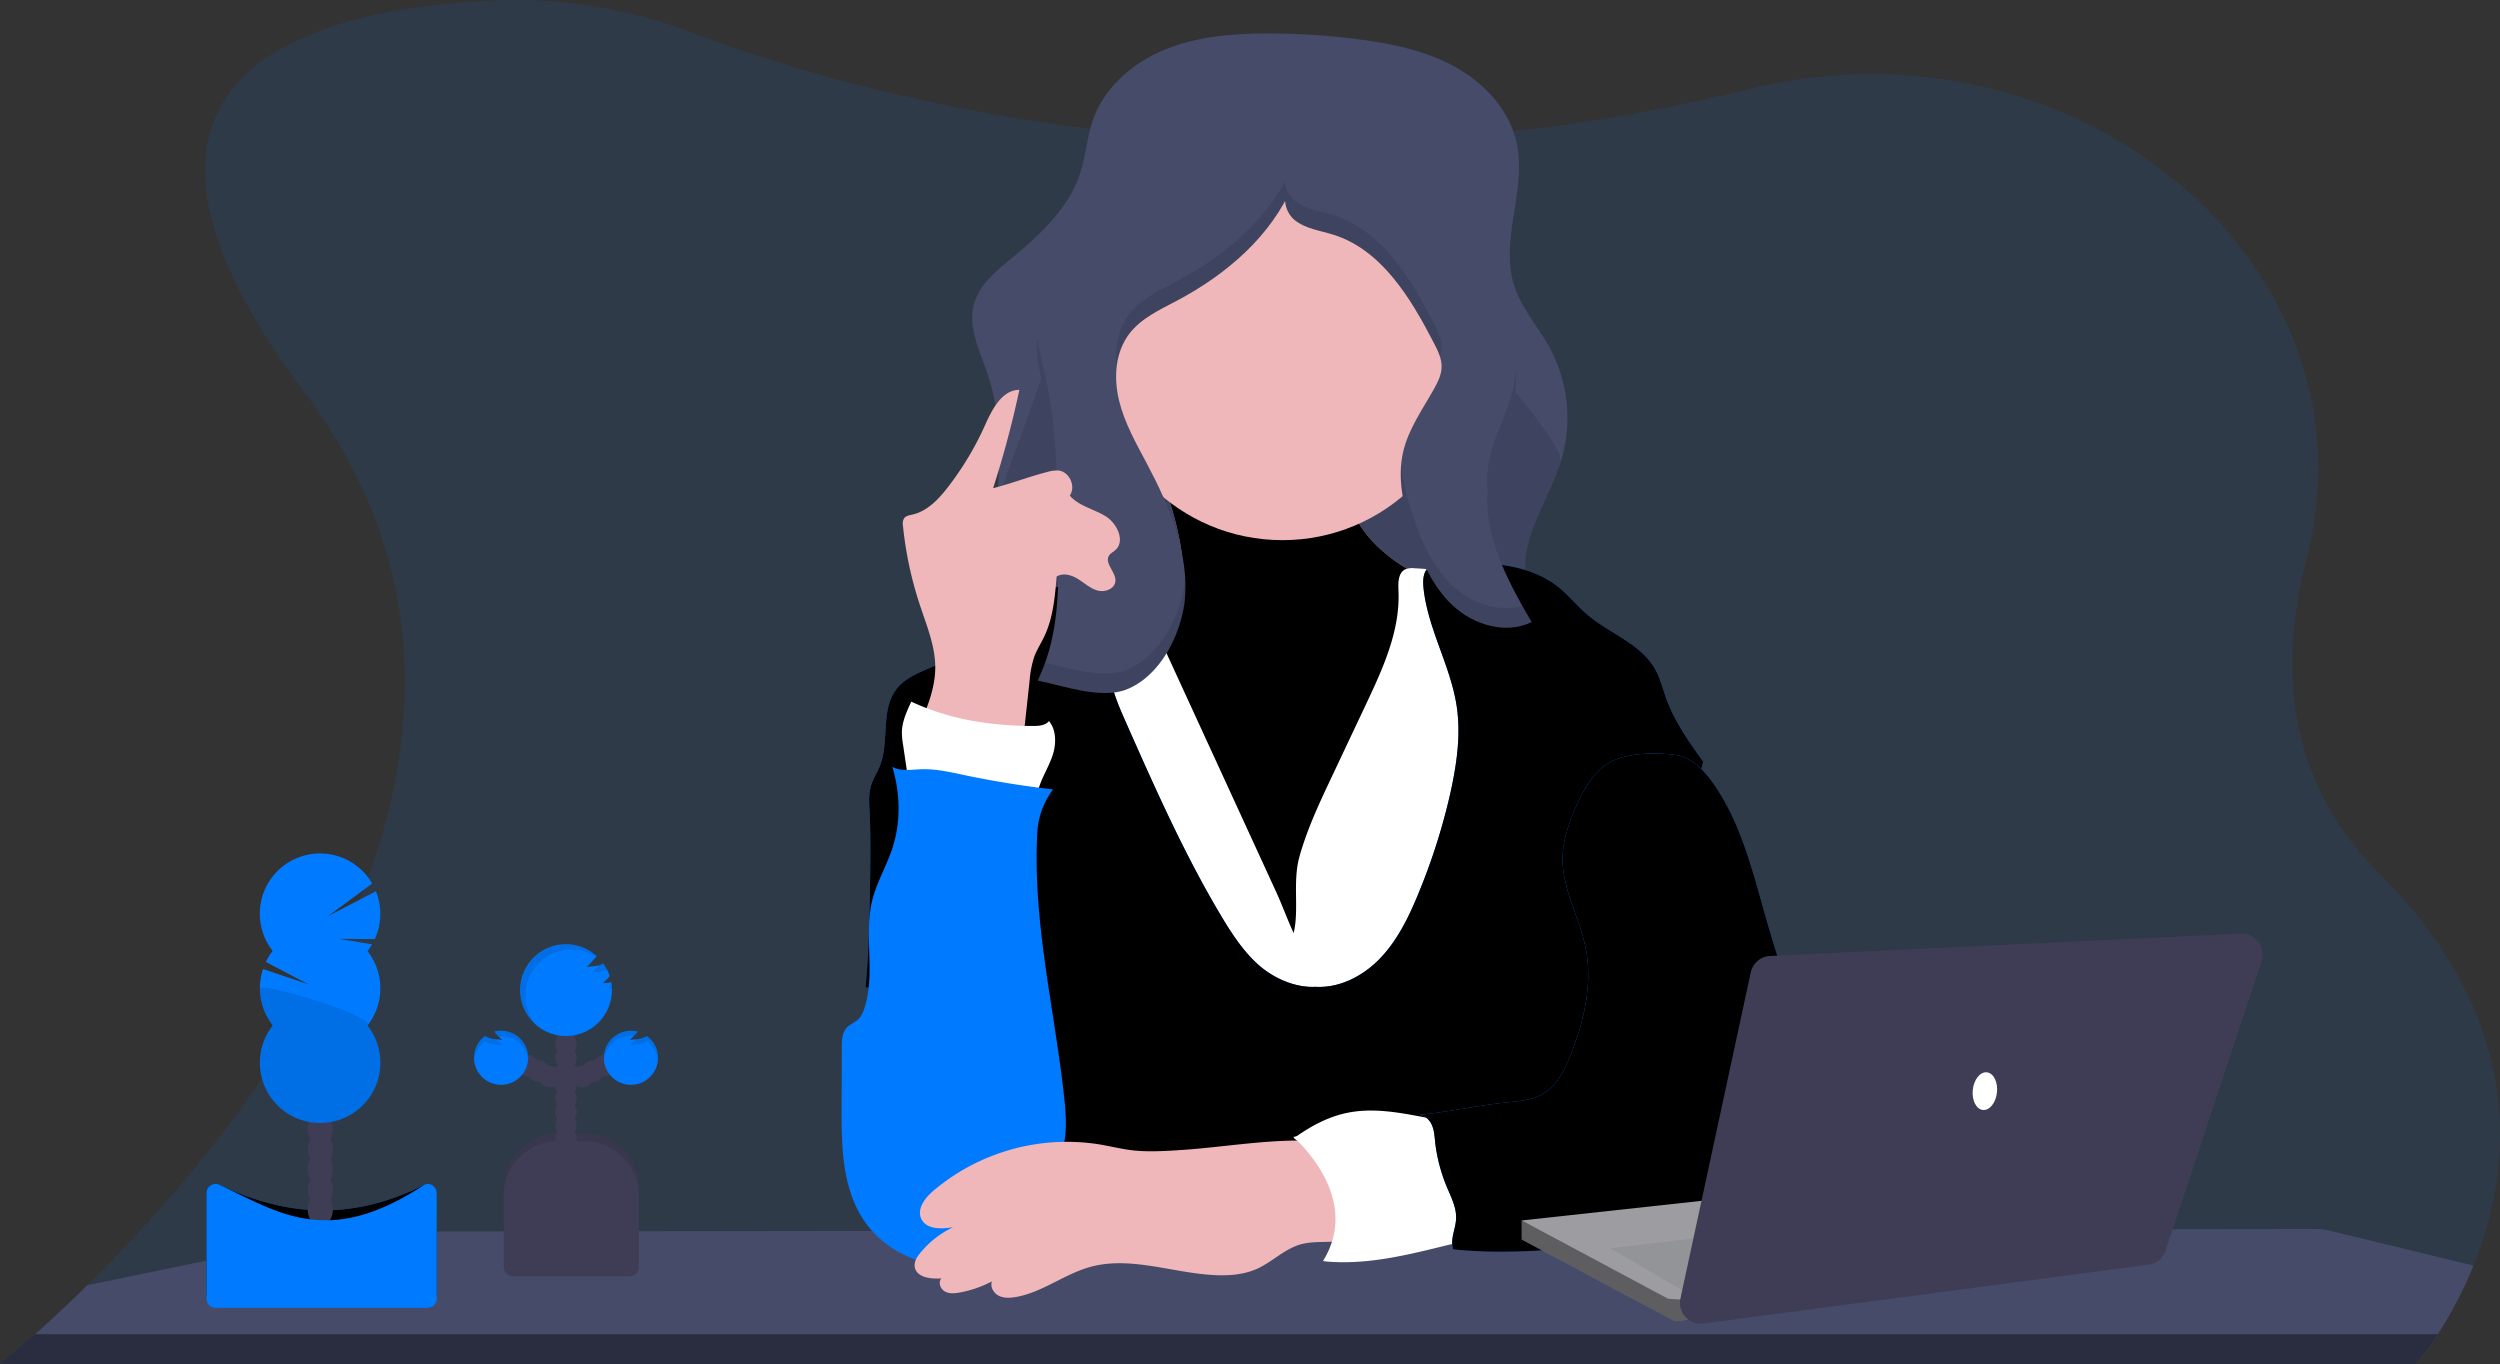 <svg xmlns="http://www.w3.org/2000/svg" xmlns:xlink="http://www.w3.org/1999/xlink" viewBox="0 0 1150 627.49"><rect x="0" y="0" width="1150" height="627.49" fill="#333333" stroke="none"/><style><![CDATA[.B{opacity:.1}.C{fill:#007bff}.D{fill:#3f3d56}.E{fill:#efb7b9}.F{fill:#454b69}]]></style><path d="M1137.8 582.18a188.54 188.54 0 0 1-16.41 31.56 135.82 135.82 0 0 1-9.94 13.67.7.7 0 0 1-.11.12H0l.15-.12c1-.78 6.87-5.53 16-13.67 6.55-5.83 14.77-13.4 24-22.53 75.5-74.25 220.5-250 99.73-411C27.6 30.54 148.5 3.38 228.23.2a227.81 227.81 0 0 1 89.86 14.69c36.84 14 104.17 35.46 191.9 45.3l8.72.93a840.12 840.12 0 0 0 139.78 2.54l4.14-.28a830.62 830.62 0 0 0 136.72-21.15l8.64-2.05c149.63-34.62 287.57 83.37 253.08 216.7-12.75 49.32-9.5 101.9 33 144.42 69.6 69.42 61.17 137.8 43.75 180.86z" class="B C"/><path d="M1137.8 582.18a188.54 188.54 0 0 1-16.41 31.56 135.82 135.82 0 0 1-9.94 13.67H.15c1-.78 6.87-5.53 16-13.67 6.55-5.83 14.77-13.4 24-22.53L157.28 567a22.79 22.79 0 0 1 4.6-.47l903.7-1.2a23.45 23.45 0 0 1 5.47.65z" class="F"/><path d="M16.15 613.74h1105.2a135.82 135.82 0 0 1-9.94 13.67H.1c.98-.83 6.85-5.58 16-13.67z" opacity=".4"/><path d="M733.22 302.74l-2.22.43-100.36 19.28c-29.15 5.6-58.72 11.23-88.33 9.08-21.45-1.56-41.5-7.92-62.1-13.5-11.65-3.16-24-4.42-27.95-17.46-5.45-18 3.42-44.65 5.5-62.9 2-17.9 3.18-36.25-.38-53.94a95.9 95.9 0 0 0-3.12-11.74c-3.57-10.6-9.18-21.6-6.15-32.35 2.4-8.53 9.68-14.62 16.5-20.26 13.36-11 27-23.33 32.3-39.82 2.6-8 3.1-16.6 5.9-24.55 5.3-15.1 18.65-26.4 33.5-32.37s31.16-7.25 47.17-7.25a319.6 319.6 0 0 1 42.27 2.81c15.28 2 30.7 5.3 44.13 12.87s24.75 20 27.88 35.14c4.43 21.4-7.87 44.2-1.27 65 3.32 10.5 11 19 16.33 28.62a68.17 68.17 0 0 1 5 53c-6.38 19.77-22 39.77-14 58.94 5.1 12.2 18.1 18.7 27.15 28.36q1.2 1.3 2.26 2.6z" class="F"/><path d="M731 300.22v2.95l-100.36 19.28c-29.15 5.6-58.72 11.23-88.33 9.08-21.45-1.56-41.5-7.92-62.1-13.5-11.65-3.16-24-4.42-27.95-17.46-5.45-18 3.42-44.65 5.5-62.9 2-17.9 32.8-83.25 29.23-100.94l184 8c1.24 9.77 49.87 58.8 46.84 68.18-6.38 19.77-22 39.77-14 58.94 5.1 12.2 18.1 18.7 27.16 28.36z" class="B"/><use xlink:href="#B" class="E"/><use xlink:href="#B" class="B"/><path d="M611.6 359.48l16.7-35.38c7.83-16.58 15.83-34 15-52.3-.16-3.64-.2-8.2 3-9.84a8.58 8.58 0 0 1 4.39-.56 177.59 177.59 0 0 1 51.51 10.42c3.2 1.16 6.5 2.5 8.75 5.06s3.16 6 3.93 9.3a271.54 271.54 0 0 1 5.73 33.87c3 28.22 1.5 56.7 0 85l-4.44 86.43a8.26 8.26 0 0 1-.73 3.56c-1.1 2-3.58 2.67-5.8 3.05-8.6 1.47-17.37 1.17-26.07.84-61.2-2.32-122.72-5.88-183.52 1.54q.4-13.5-.43-27c-2.4-38.9-12.5-76.83-22.4-114.5-5.77-22-11.36-46-2.07-66.73a28.59 28.59 0 0 1 5.79-8.82c3.95-3.87 9.34-5.9 14.68-7.37a93.43 93.43 0 0 1 28.29-3.2l63.05 137.27c2.88 6.28 5.25 12.9 8.12 19.1 2.58-10.7-.52-23.26 2.58-34.87 3.34-12.05 8.6-23.58 13.93-34.84z" fill="#fff"/><use xlink:href="#C" class="C"/><use xlink:href="#C" class="B"/><circle cx="589.91" cy="162.75" r="85.72" class="E"/><path d="M544.93 276.98c2.35-22.18-6.87-43.88-17.3-63.6-5-9.42-10.36-18.8-12.87-29.16s-1.8-22.07 4.63-30.58c5.46-7.24 14.12-11.15 22.13-15.4 22.6-12 43.28-29.64 53.22-53.23-5.62 3.06-4.16 12.2.8 16.22s11.72 4.8 17.82 6.73c22.24 7 35.58 29.18 46.28 49.9 1.75 3.38 3.53 6.95 3.5 10.76s-1.76 7.2-3.58 10.43c-5.28 9.4-11.74 18.43-14.14 28.94-2.75 12 .15 24.62 3.92 36.4 4 12.52 9.3 25.14 18.9 34.12s24.5 13.44 36.3 7.64c-11.8-20.27-24-42.92-19.4-65.9 2.22-11 8.2-21 10.73-31.94 4.84-20.87-3.22-42.34-11.13-62.26L661.1 66.6c-3.6-9.1-7.72-18.8-16-23.94-5.6-3.47-12.38-4.37-18.94-5-21.12-1.88-43-1.26-62.66 6.6-35.82 14.3-58.28 49.6-76.1 83.8-5.34 10.25-10.6 21.14-10.4 32.7.12 6.34 1.9 12.5 3.33 18.7 5.86 25.16 6.18 51.23 6.48 77.06.23 19.82-.8 38.5-9.47 56.55 11.88 2.36 29.1 8.73 40.87 4.07 15.33-6.06 24.77-24.73 26.7-40.16z" class="F"/><path d="M486.78 256.1q.06-4.23 0-8.54c-.3-25.83-.62-51.9-6.48-77.06a130.05 130.05 0 0 1-3.06-14.88 38.89 38.89 0 0 0-.27 5.19c.12 6.34 1.9 12.5 3.33 18.7 5.83 25 6.2 50.92 6.48 76.6zm209.1-67.8a60.51 60.51 0 0 0 1.3-17.82 55.54 55.54 0 0 1-1.3 8.82c-2.54 11-8.5 20.9-10.73 31.94a53 53 0 0 0-.8 14.78 52.45 52.45 0 0 1 .8-5.78c2.22-11.03 8.2-20.98 10.73-31.94zm-33.52-24.26a14.41 14.41 0 0 0 .78-4.41c0-3.8-1.76-7.38-3.5-10.76-10.7-20.72-24-42.88-46.28-49.9-6.1-1.92-12.85-2.7-17.82-6.73a12.68 12.68 0 0 1-4.38-8.8c-10.84 19.9-29.46 35.12-49.64 45.8-8 4.25-16.67 8.16-22.13 15.4-5.13 6.8-6.62 15.65-5.73 24.2a30.61 30.61 0 0 1 5.73-15.21c5.46-7.24 14.12-11.15 22.13-15.4 20.18-10.7 38.8-25.9 49.64-45.8a12.68 12.68 0 0 0 4.38 8.8c5 4 11.72 4.8 17.82 6.73 22.24 7 35.58 29.18 46.28 49.9a39.4 39.4 0 0 1 2.73 6.17zm5.9 105.46c-9.6-9-14.9-21.6-18.9-34.12a98.77 98.77 0 0 1-4.8-21.71c-.93 10.27 1.62 20.78 4.8 30.7 4 12.52 9.3 25.14 18.9 34.12s24.5 13.44 36.3 7.64l-4.23-7.4c-10.97 3.1-23.57-1.3-32.07-9.25zm-123.32-1.52c-1.93 15.43-11.37 34.1-26.74 40.2-10.67 4.23-25.86-.63-37.45-3.32a86.63 86.63 0 0 1-3.42 8.25c11.88 2.36 29.1 8.73 40.87 4.07 15.37-6.1 24.8-24.77 26.74-40.2a69.48 69.48 0 0 0 .22-11.62c-.06.87-.15 1.75-.22 2.62z" class="B"/><path d="M666.1 515.92c-15.45-2.45-31.13-7.18-46.45-4-8.88 1.84-17 6.26-24.38 11.6 4.06 3.25 8.8 6.15 11.38 10.67a42 42 0 0 1 3.58 9.87c1.62 6 3.25 12.12 3.5 18.36s-1 12.74-4.72 17.77c19.48 1.92 38.36-2.88 57.36-7.57a15.71 15.71 0 0 0 6.07-2.45c3-2.36 3.88-6.56 3.9-10.4 0-6.84-1.92-13.5-3.87-20.07-2.32-7.87-4.04-15.97-6.37-23.8z" fill="#fff"/><use xlink:href="#D" class="C"/><use xlink:href="#D" opacity=".08"/><path d="M422.8 334.26c3.63-8.62 7.32-17.52 7.42-26.87.1-10.1-4-19.7-7.14-29.3a169.49 169.49 0 0 1-7.71-36.19 5 5 0 0 1 .5-3.47c.83-1.17 2.43-1.4 3.84-1.72 6.92-1.58 12.15-7.17 16.47-12.8a140.34 140.34 0 0 0 16.86-28.16c3.3-7.37 7.8-16.36 15.87-16.43a458.36 458.36 0 0 1-12.08 45.25c8.45-2.16 16.48-5.3 24.93-7.46a14.93 14.93 0 0 1 5.12-.68c5.06.53 8.16 7.38 5.22 11.53 4.13 4.84 11 6.14 16.4 9.46s9.28 11.54 4.48 15.7c-.94.8-2.13 1.38-2.8 2.42-2.32 3.58 3.36 7.7 2.9 11.93-.38 3.47-4.83 5.1-8.2 4.17s-6-3.44-9-5.3-6.92-3-9.83-1.08c-.78 9.4-1.62 19-5.7 27.57-1.5 3.13-3.4 6.06-4.6 9.3a45.88 45.88 0 0 0-2.12 10.93l-3.63 33.2c-17.32 3.47-32.85-1.72-47.2-12z" class="E"/><path d="M418.58 364l-3.2-21.6a35.1 35.1 0 0 1-.51-5.32c0-5 2.2-9.77 4.33-14.32 17.65 8.24 36.73 11.17 56.2 11.18 2.57 0 5.5-.24 7.1-2.25 3.3 3.8 3.4 9.94 2 14.78s-4.12 9.2-5.92 13.92c-.9 2.4-1.65 5-3.4 6.84-2.7 2.9-7.08 3.4-11.06 3.4a70.71 70.71 0 0 1-12.48-1.19c-10.66-1.98-22.42-7.35-33.08-5.44z" fill="#fff"/><path d="M484.4 363.13q-20.55-2.34-40.83-6.6c-6.63-1.4-13.32-2.94-20.08-2.67-4.4.18-9.13 1.06-13-1.12 3.77 12.83 4 26.35-.5 38.94-2.67 7.5-6.74 14.5-8.7 22.2-4.08 16.15 1.52 33.76-3.58 49.62a12.56 12.56 0 0 1-3.08 5.52c-1.56 1.43-3.7 2.17-5.13 3.72-2.12 2.28-2.25 5.7-2.26 8.82l-.1 27.55c-.06 17.54.17 36.14 9.43 51 10.56 17 32.8 25.8 52.14 20.64a38.76 38.76 0 0 0 14.16-6.93c6.72-5.34 11-13.06 15.2-20.58 5-9 10-18.2 11.6-28.33 1.14-7.17.5-14.5-.32-21.7-4.52-40-14.33-79.66-12.22-119.8a36.31 36.31 0 0 1 7.27-20.28z" class="C"/><path d="M541.67 529.13c-6.95.4-13.95.8-20.87 0-5-.6-9.88-1.83-14.84-2.67a95.11 95.11 0 0 0-76.59 21.28c-3.84 3.28-7.72 8.3-5.6 12.9 2.28 4.94 9.25 4.8 14.62 3.88a44 44 0 0 0-15 11.73c-1.5 1.83-2.92 4-2.63 6.37.6 4.95 7.33 5.85 12.3 5.42-1.62 1.74-.53 4.82 1.53 6s4.62.94 6.95.5a51.52 51.52 0 0 0 14.76-5.11c-.94 2.45.7 5.32 3 6.54s5.12 1.13 7.7.7c12.22-2 22.42-10.5 34.34-13.84 19.06-5.33 39 3.17 58.8 3.77 6.2.2 12.56-.44 18.2-3 6.93-3.15 12.52-9.06 19.84-11.16 8.13-2.32 17.46.35 24.9-3.66 5.4-2.9.53-25.34-.85-29.66-2.53-7.9-5.07-13.14-13.5-13.94-21.33-2.1-45.6 2.7-67.1 3.93z" class="E"/><path d="M594.88 523s32.3 27.33 13.66 57.15l36-12.43v-26.1c0-1.24-13.67-19.87-13.67-19.87l-16.15-2.5z" fill="#fff"/><path d="M256.8 521.32h12.1a25 25 0 0 1 25 25v37.1h-62.1v-37.1a25 25 0 0 1 25-25z" class="D"/><path d="M256.8 521.32h12.1a25 25 0 0 1 25 25v37.1h-62.1v-37.1a25 25 0 0 1 25-25z" class="B"/><g class="D"><circle cx="260.36" cy="530.01" r="4.97"/><circle cx="260.36" cy="523.8" r="4.97"/><circle cx="260.36" cy="517.59" r="4.97"/><circle cx="260.36" cy="511.38" r="4.97"/><circle cx="260.36" cy="505.17" r="4.97"/><circle cx="260.36" cy="498.96" r="4.97"/><circle cx="260.36" cy="492.74" r="4.97"/><circle cx="267.82" cy="495.23" r="4.97"/><circle cx="272.79" cy="492.74" r="4.97"/><circle cx="277.76" cy="490.26" r="4.97"/><circle cx="260.36" cy="486.53" r="4.97"/><circle cx="260.36" cy="480.32" r="4.97"/><circle cx="260.36" cy="474.11" r="4.97"/><circle cx="260.36" cy="467.9" r="4.97"/></g><path d="M281 451.87q-1.86.27-3.72.4a28.56 28.56 0 0 0 3.2-3.28 21 21 0 0 0-3-5.83 10.22 10.22 0 0 1-4 1.26l-3.7.4c1.63-1.33 3.15-3.33 4.75-5a21.1 21.1 0 1 0 6.93 15.61 20.68 20.68 0 0 0-.32-3.63zm16.57 24.7a9.64 9.64 0 0 1-4.18 1.39l-3.7.4a36.4 36.4 0 0 0 3.68-3.82 12.44 12.44 0 1 0 4.21 2z" class="C"/><g class="D"><circle cx="252.91" cy="495.23" r="4.97"/><circle cx="247.94" cy="492.74" r="4.97"/><circle cx="242.97" cy="490.26" r="4.97"/></g><path d="M223.16 476.56a9.64 9.64 0 0 0 4.18 1.39l3.7.4a35.42 35.42 0 0 1-3.68-3.82 12.44 12.44 0 0 1 8.477 23.274 12.44 12.44 0 0 1-12.687-21.274z" class="C"/><path d="M256.8 525h12.1a25 25 0 0 1 25 25v32.87a4.24 4.24 0 0 1-4.24 4.24H236a4.24 4.24 0 0 1-4.24-4.24V550a25 25 0 0 1 25.03-25z" class="D"/><g class="B"><path d="M281.34 453.23a18.83 18.83 0 0 1-1.6 1.52c.57 0 1.13-.1 1.7-.15l-.1-1.37zm-9.06-5.93l3.72-.4a12 12 0 0 0 3.23-.88 21.92 21.92 0 0 0-1.74-2.87 7.52 7.52 0 0 1-2 .85 28.79 28.79 0 0 1-3.21 3.29zm-30.55 10.66a21.08 21.08 0 0 1 32.5-17.76l.32-.34a21.1 21.1 0 1 0-27.82 31.73 21 21 0 0 1-5-13.63z"/><path d="M289.68 480.83l3.7-.4a9.65 9.65 0 0 0 4.18-1.4 12.43 12.43 0 0 1 5 8.8 11.38 11.38 0 0 0 .07-1.31 12.38 12.38 0 0 0-5-10 9.64 9.64 0 0 1-4.18 1.39l-1 .13a25.37 25.37 0 0 1-2.78 2.78zm.5-4.23a10.19 10.19 0 0 1 1.24.09l1.94-2.15a12.4 12.4 0 0 0-15.6 12l.06 1.24a12.42 12.42 0 0 1 12.36-11.18z"/><path d="M231.05 480.83l-3.7-.4a9.65 9.65 0 0 1-4.18-1.4 12.43 12.43 0 0 0-5 8.8 11.38 11.38 0 0 1-.07-1.31 12.38 12.38 0 0 1 5-10 9.64 9.64 0 0 0 4.18 1.39l1 .13a23.67 23.67 0 0 0 2.78 2.78zm-.5-4.23a10.51 10.51 0 0 0-1.25.09l-1.93-2.15a12.4 12.4 0 0 1 15.6 12l-.06 1.24a12.42 12.42 0 0 0-12.36-11.18z"/></g><use xlink:href="#E" class="C"/><use xlink:href="#E" class="B"/><g class="D"><ellipse cx="147.32" cy="556.41" rx="5.78" ry="7.57"/><ellipse cx="147.32" cy="547.16" rx="5.78" ry="7.57"/><ellipse cx="147.32" cy="537.9" rx="5.78" ry="7.57"/><ellipse cx="147.32" cy="528.65" rx="5.78" ry="7.57"/><ellipse cx="147.32" cy="519.39" rx="5.78" ry="7.57"/><ellipse cx="147.32" cy="510.13" rx="5.78" ry="7.57"/><ellipse cx="147.32" cy="500.88" rx="5.78" ry="7.57"/></g><path d="M169 437.54a29.42 29.42 0 0 0 2.15-3.17l-15.2-2.5 16.44.12a27.71 27.71 0 0 0 .53-22l-22.05 11.44 20.34-15a27.71 27.71 0 0 0-49.197 2.365 27.71 27.71 0 0 0 3.427 28.635 27.1 27.1 0 0 0-3.16 5.05L142 452.84l-21-7.1a27.74 27.74 0 0 0 4.47 26c-8.935 11.36-7.64 27.68 2.978 37.486s26.988 9.807 37.604 0 11.913-26.126 2.978-37.486c7.905-10.052 7.905-24.208 0-34.26z" class="C"/><path d="M119.5 454.67a27.59 27.59 0 0 0 5.93 17.13c-8.935 11.36-7.64 27.68 2.978 37.486s26.988 9.807 37.604 0 11.913-26.126 2.978-37.486c3.7-4.7-49.5-20.24-49.5-17.13z" class="B"/><path d="M196.85 601.58h-97.7a4.15 4.15 0 0 1-4.15-4.15v-48.7a4.15 4.15 0 0 1 5.93-3.75c28.07 13.32 50.33 28.85 94 .2 2.6-1.7 6 .62 6 3.7v48.5a4.15 4.15 0 0 1-4.08 4.17z" class="C"/><path fill="#9c9ca1" d="M921.83 587.8l-151.35 20.02L700 570.2v-8.8l220.22-24.02z"/><path fill="#939498" d="M740.85 574.2L897 555.78l-1.6 28.83-121.63 8.92z"/><path d="M777.7 597.4v9.46l-7.2 1L700 570.2v-8.8l67.27 36s8.82.83 10.42.03z" opacity=".4"/><path d="M805.36 447.26L773 597.3a9.58 9.58 0 0 0 10.62 11.53l204.73-27.1a9.58 9.58 0 0 0 7.84-6.48l44.17-133.2a9.6 9.6 0 0 0-9.56-12.6l-216.52 10.28a9.6 9.6 0 0 0-8.92 7.52z" class="D"/><ellipse transform="matrix(.105 -.995 .995 .105 179.55 1367.5)" cx="937.28" cy="638.27" rx="8.7" ry="5.59" fill="#fff"/><defs ><path id="B" d="M543 250.74c1.1 6.2 1.67 13-1.5 18.4-4.2 7.24-13.4 9.55-21.6 11.2l-28.5 5.7c-1.94.4-4 .83-5.45 2.16-1.7 1.53-2.3 3.95-2.54 6.23-1.15 10.32 2.5 20.5 5.83 30.32 6.73 19.9 12.38 40.24 20.9 59.45s20.2 37.55 36.86 50.4 38.73 19.68 59.14 14.66c17.78-4.37 32.36-16.92 44.93-30.23 10.37-11 20.07-23 25.1-37.27 3.47-9.8 4.6-20.24 5.7-30.58q2.53-23.78 5.06-47.56c.8-7.44 1.3-15.8-3.52-21.52-2.12-2.5-5-4.18-7.94-5.73-10.94-5.8-22.46-10.6-32.64-17.6s-19.2-16.64-22.3-28.6c-1.85-7.18-1.52-15-4.67-21.7-3.52-7.5-11-12.58-19-14.8s-16.44-1.93-24.68-1-40 3.3-43.4 12.6c-1.83 5 5.76 15.73 7.56 20.65a144.17 144.17 0 0 1 6.68 24.85z"/><path id="C" d="M605 453.93c11.28.7 22.24-5.07 30-13.24s12.88-18.53 17.2-29A286 286 0 0 0 667 365.58c3-13.4 5.13-27.27 3.06-40.85-2.86-18.75-13.47-35.8-15.28-54.67-.3-3.3-.1-7.16 2.54-9.15 1.64-1.23 3.8-1.4 5.84-1.52 18.86-1.12 39.58-.9 54.2 11.06 4.45 3.64 8.06 8.2 12.4 11.94 10.36 9 25 13.58 31.65 25.53 2.32 4.16 3.43 8.87 5.05 13.35 3.82 10.6 10.43 19.92 17 29.1l-20.06 80.66c-3.73 15.77-7.5 31.6-13.35 46.7-3.84 9.9-8.67 20-7.5 30.6.47 4.17 1.86 8.16 3.07 12.18a140 140 0 0 1 5.89 43.53l-285.34.7c13.67-19.6 17.68-43.64 16.3-67.5-.67-11.43-3.25-22.93-9-32.82-9.06-15.5-25-25.6-40.7-34.25-11-6-22.8 27.76-34.7 23.9 1.92-13.58 2.8-66 2-79.67-.26-4.48-.66-9.08.72-13.36.94-2.93 2.67-5.55 3.84-8.4 4.7-11.4.22-26 7.8-35.7 5.24-6.75 14.43-8.67 21.9-12.83 7.67-4.28 13.6-11 20.28-16.74a90.19 90.19 0 0 1 46.16-20.61 58.14 58.14 0 0 1 8.81 26c.5 5.8.14 11.7.95 17.48 1.1 7.83 4.35 15.18 7.56 22.42 13.37 30.2 26.8 60.47 43.73 88.82 4.8 8 10 16 16.94 22.23s16.93 10.68 26.25 10.24z"/><path id="D" d="M770.42 347.25c7.67 1 13.62 7.2 18 13.55 12.3 17.7 17.6 39.16 23.5 59.9q11 38.67 25.87 76.12a114.56 114.56 0 0 0 7.76 16.7c2.47 4.13 5.47 8.1 6.56 12.8 2.64 11.34-6.7 22-16.46 28.32a65.14 65.14 0 0 1-16.85 8.12c-5.82 1.74-11.9 2.4-17.92 3.06l-55.5 6c-25.55 2.78-51.33 5.56-76.9 2.88-1.6-5.6 1.55-9.56 1.32-15.4-.16-4.17-2-8.05-3.64-11.9a76 76 0 0 1-5.93-21.51c-.3-2.73-.4-5.53-1.43-8.07s-3.27-4.82-6-5c15-1.5 26.4-4.32 41.4-5.82 5.57-.56 11.36-1.2 16.1-4.15 5.9-3.67 9.2-10.3 11.8-16.7 6.5-15.9 10.67-33.42 7.26-50.26-2.8-13.8-10.6-26.67-10.57-40.76 0-8.4 2.86-16.52 6.24-24.2 3.58-8.12 8.25-16.42 16.1-20.54s20.4-4.33 29.28-3.13z"/><path id="E" d="M196.85 599.13h-97.7a4.15 4.15 0 0 1-4.15-4.15v-46.24a4.15 4.15 0 0 1 5.93-3.75c28.07 13.32 58.3 17.9 94 .2a4.16 4.16 0 0 1 6 3.71v46a4.15 4.15 0 0 1-4.08 4.22z"/></defs></svg>